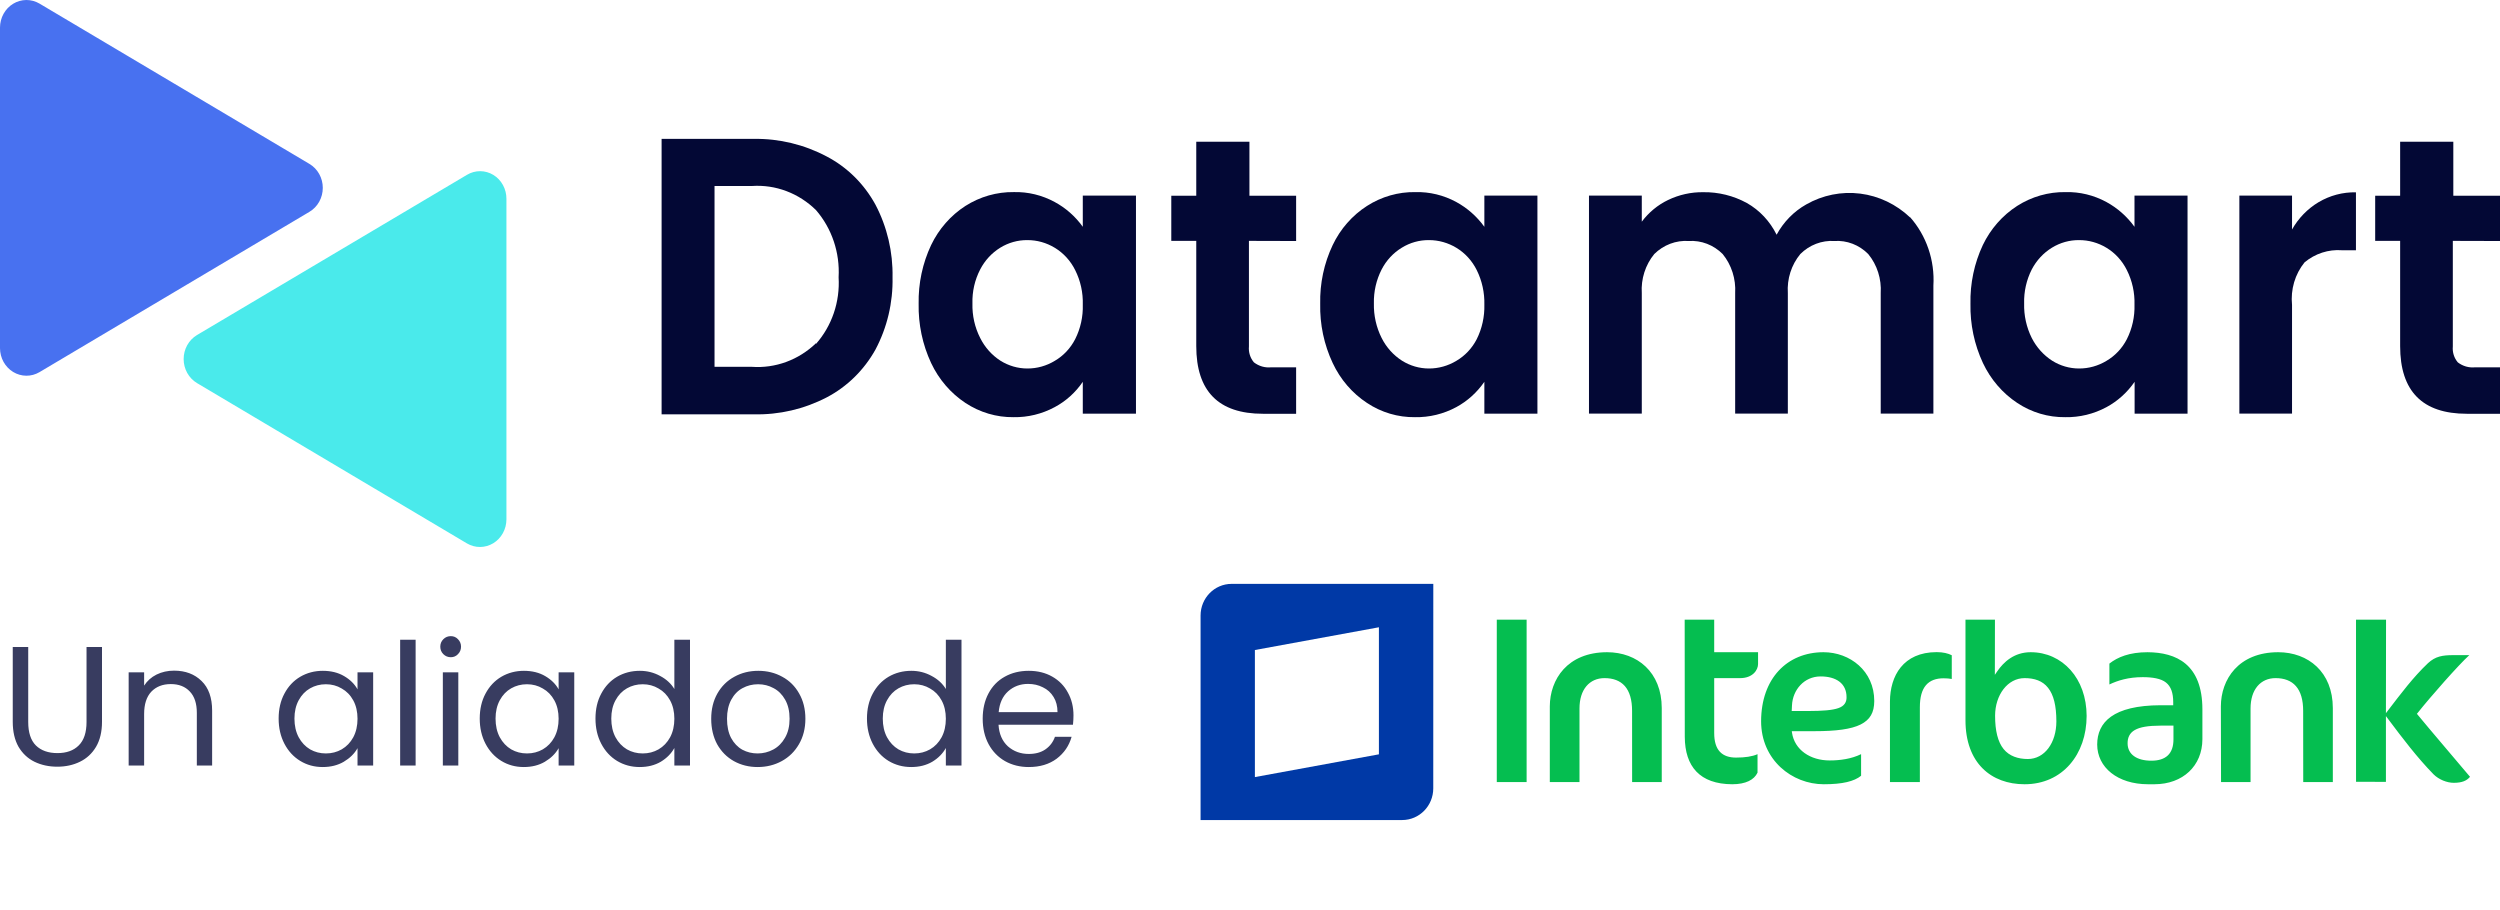 <svg width="250" height="91" viewBox="0 0 250 91" fill="none" xmlns="http://www.w3.org/2000/svg">
<path d="M0 34.815V2.757C0.002 2.274 0.124 1.801 0.354 1.383C0.585 0.966 0.916 0.618 1.315 0.376C1.713 0.133 2.166 0.004 2.627 7.31273e-05C3.088 -0.003 3.543 0.119 3.945 0.356L30.946 16.392C31.351 16.632 31.687 16.98 31.922 17.401C32.156 17.821 32.279 18.299 32.279 18.786C32.279 19.273 32.156 19.75 31.922 20.171C31.687 20.592 31.351 20.94 30.946 21.18L3.945 37.216C3.543 37.453 3.088 37.575 2.627 37.572C2.166 37.568 1.713 37.439 1.315 37.196C0.916 36.953 0.585 36.606 0.354 36.188C0.124 35.771 0.002 35.297 0 34.815H0Z" fill="#4871F0"/>
<path d="M50.643 19.883V51.942C50.641 52.424 50.519 52.897 50.288 53.315C50.058 53.733 49.727 54.08 49.328 54.323C48.929 54.565 48.477 54.695 48.016 54.698C47.554 54.702 47.1 54.579 46.698 54.343L19.697 38.307C19.293 38.065 18.956 37.715 18.722 37.294C18.488 36.872 18.365 36.393 18.365 35.906C18.365 35.419 18.488 34.94 18.722 34.518C18.956 34.097 19.293 33.747 19.697 33.505L46.698 17.482C47.1 17.242 47.555 17.116 48.017 17.117C48.48 17.119 48.934 17.248 49.334 17.491C49.734 17.735 50.066 18.084 50.295 18.504C50.525 18.924 50.645 19.399 50.643 19.883Z" fill="#4AEAEB"/>
<path d="M82.675 15.65C84.718 16.717 86.412 18.392 87.544 20.465C88.714 22.688 89.304 25.195 89.254 27.732C89.307 30.258 88.717 32.752 87.544 34.961C86.399 37.013 84.707 38.672 82.675 39.736C80.416 40.909 77.919 41.491 75.398 41.432H66.16V13.888H75.398C77.924 13.851 80.422 14.455 82.675 15.65ZM81.602 34.387C82.389 33.494 82.994 32.445 83.383 31.301C83.771 30.157 83.934 28.943 83.861 27.732C83.93 26.511 83.766 25.289 83.378 24.135C82.99 22.981 82.386 21.92 81.602 21.012C80.75 20.173 79.742 19.525 78.64 19.11C77.538 18.694 76.367 18.52 75.198 18.599H71.453V36.683H75.198C76.363 36.764 77.531 36.596 78.632 36.19C79.733 35.784 80.743 35.148 81.602 34.321V34.387Z" fill="#030835"/>
<path d="M93.112 24.507C93.886 22.894 95.075 21.538 96.545 20.592C98.003 19.665 99.682 19.185 101.389 19.209C102.807 19.175 104.211 19.516 105.471 20.201C106.574 20.795 107.535 21.642 108.279 22.68V19.562H113.597V41.365H108.279V38.181C107.552 39.249 106.588 40.118 105.471 40.712C104.198 41.398 102.783 41.743 101.351 41.717C99.651 41.736 97.983 41.243 96.545 40.295C95.07 39.32 93.882 37.938 93.112 36.302C92.252 34.459 91.824 32.428 91.864 30.378C91.825 28.345 92.253 26.331 93.112 24.507ZM107.518 27.012C107.057 26.081 106.351 25.306 105.483 24.781C104.649 24.273 103.701 24.007 102.737 24.011C101.785 24.002 100.848 24.263 100.028 24.768C99.18 25.289 98.485 26.043 98.018 26.947C97.476 27.99 97.209 29.166 97.244 30.352C97.213 31.551 97.479 32.738 98.018 33.797C98.484 34.731 99.183 35.515 100.04 36.067C100.854 36.579 101.787 36.85 102.737 36.85C103.701 36.854 104.649 36.588 105.483 36.08C106.345 35.576 107.051 34.824 107.518 33.914C108.052 32.854 108.315 31.667 108.279 30.47C108.315 29.268 108.053 28.076 107.518 27.012Z" fill="#030835"/>
<path d="M124.893 24.088V34.644C124.867 34.931 124.898 35.221 124.984 35.495C125.07 35.769 125.209 36.021 125.393 36.236C125.889 36.618 126.502 36.794 127.115 36.732H129.612V41.377H126.292C121.848 41.377 119.626 39.119 119.626 34.605V24.088H117.129V19.574H119.626V14.172H124.943V19.574H129.612V24.101L124.893 24.088Z" fill="#030835"/>
<path d="M133.269 24.507C134.039 22.891 135.229 21.535 136.702 20.593C138.155 19.663 139.83 19.183 141.533 19.21C142.956 19.174 144.365 19.515 145.628 20.201C146.729 20.799 147.688 21.645 148.436 22.68V19.562H153.742V41.365H148.436V38.181C147.703 39.243 146.741 40.111 145.628 40.712C144.351 41.4 142.931 41.745 141.496 41.717C139.8 41.739 138.134 41.245 136.702 40.295C135.225 39.324 134.036 37.941 133.269 36.302C132.403 34.462 131.975 32.429 132.021 30.378C131.976 28.345 132.404 26.329 133.269 24.507ZM147.675 27.012C147.214 26.081 146.508 25.306 145.64 24.781C144.806 24.275 143.858 24.009 142.894 24.011C141.942 24 141.005 24.262 140.185 24.768C139.331 25.285 138.631 26.039 138.163 26.947C137.627 27.993 137.36 29.166 137.389 30.352C137.363 31.551 137.63 32.736 138.163 33.797C138.633 34.732 139.336 35.516 140.197 36.067C141.012 36.58 141.944 36.85 142.894 36.85C143.858 36.852 144.806 36.586 145.64 36.081C146.502 35.576 147.208 34.825 147.675 33.914C148.204 32.852 148.466 31.667 148.436 30.47C148.466 29.269 148.204 28.079 147.675 27.012Z" fill="#030835"/>
<path d="M190.993 21.699C191.809 22.617 192.438 23.698 192.841 24.878C193.244 26.058 193.414 27.312 193.339 28.562V41.362H188.072V29.319C188.162 27.894 187.714 26.488 186.823 25.404C186.377 24.953 185.846 24.603 185.264 24.378C184.681 24.154 184.06 24.059 183.44 24.1C182.817 24.06 182.192 24.155 181.606 24.38C181.019 24.605 180.484 24.953 180.032 25.404C179.137 26.485 178.688 27.893 178.784 29.319V41.362H173.516V29.319C173.601 27.894 173.154 26.491 172.268 25.404C171.819 24.954 171.285 24.605 170.701 24.38C170.117 24.156 169.494 24.06 168.872 24.1C168.243 24.058 167.612 24.152 167.02 24.376C166.427 24.601 165.885 24.951 165.427 25.404C164.537 26.488 164.088 27.894 164.179 29.319V41.362H158.898V19.559H164.179V22.169C164.875 21.239 165.774 20.497 166.8 20.003C167.903 19.471 169.106 19.204 170.321 19.22C171.84 19.196 173.342 19.568 174.69 20.303C175.962 21.024 176.997 22.129 177.661 23.473C178.355 22.194 179.38 21.145 180.619 20.446C182.267 19.506 184.154 19.127 186.018 19.361C187.882 19.595 189.629 20.43 191.018 21.751L190.993 21.699Z" fill="#030835"/>
<path d="M198.282 24.507C199.056 22.894 200.245 21.539 201.715 20.593C203.168 19.665 204.843 19.186 206.546 19.21C207.969 19.174 209.377 19.515 210.64 20.201C211.741 20.799 212.701 21.645 213.449 22.68V19.562H218.754V41.365H213.461V38.181C212.728 39.243 211.766 40.111 210.653 40.712C209.376 41.4 207.956 41.745 206.521 41.717C204.825 41.739 203.159 41.245 201.727 40.295C200.253 39.32 199.064 37.938 198.294 36.302C197.434 34.459 197.006 32.429 197.046 30.378C197.003 28.346 197.427 26.333 198.282 24.507ZM212.687 27.012C212.227 26.081 211.521 25.306 210.653 24.781C209.819 24.273 208.871 24.008 207.906 24.011C206.954 24.002 206.018 24.263 205.197 24.768C204.346 25.288 203.647 26.042 203.175 26.947C202.644 27.994 202.381 29.168 202.414 30.352C202.384 31.549 202.646 32.735 203.175 33.797C203.649 34.729 204.351 35.512 205.21 36.067C206.024 36.58 206.956 36.85 207.906 36.85C208.871 36.854 209.819 36.588 210.653 36.081C211.515 35.576 212.221 34.825 212.687 33.914C213.222 32.854 213.484 31.668 213.449 30.47C213.485 29.268 213.222 28.077 212.687 27.012Z" fill="#030835"/>
<path d="M231.85 20.224C232.99 19.546 234.284 19.203 235.595 19.232V25.025H234.197C232.847 24.923 231.51 25.356 230.452 26.239C229.98 26.823 229.626 27.501 229.411 28.232C229.197 28.963 229.126 29.732 229.203 30.492V41.361H223.936V19.558H229.203V22.951C229.844 21.817 230.756 20.878 231.85 20.224Z" fill="#030835"/>
<path d="M245.282 24.088V34.644C245.256 34.931 245.286 35.221 245.372 35.495C245.458 35.769 245.598 36.021 245.781 36.236C246.277 36.618 246.891 36.794 247.504 36.732H250.001V41.377H246.68C242.236 41.377 240.014 39.119 240.014 34.605V24.088H237.518V19.574H240.014V14.172H245.332V19.574H250.001V24.101L245.282 24.088Z" fill="#030835"/>
<g clip-path="url(#clip0_1387_41990)">
<path fill-rule="evenodd" clip-rule="evenodd" d="M241.759 71.465L241.69 71.382L241.758 71.3C243.06 69.661 245.873 66.472 246.931 65.514H245.29C244.258 65.517 243.543 65.627 242.798 66.317C241.314 67.723 240.086 69.372 238.831 71.005L238.592 71.318L238.605 61.965H235.601L235.604 78.179L238.592 78.186V71.609L238.832 71.928C240.255 73.823 241.7 75.737 243.356 77.434C243.881 77.957 244.702 78.285 245.387 78.282C246.208 78.279 246.674 78.073 247.002 77.681C246.177 76.693 242.768 72.701 241.759 71.465ZM182.349 65.221C178.705 65.226 176.12 67.854 176.111 72.121C176.111 76.006 179.209 78.423 182.373 78.425C184.255 78.427 185.429 78.133 186.109 77.576V75.415C185.139 75.893 183.992 76.045 182.976 76.045C181.025 76.05 179.455 74.981 179.2 73.271L179.179 73.118H181.457C183.598 73.119 185.11 72.923 186.06 72.451C187.008 71.974 187.421 71.261 187.426 70.103C187.426 67.088 184.992 65.223 182.349 65.221ZM183.833 70.813C183.243 71.02 182.295 71.1 180.756 71.102H179.168L179.178 70.962L179.199 70.528C179.272 68.985 180.413 67.643 182.06 67.643C182.827 67.643 183.47 67.811 183.932 68.158C184.395 68.504 184.657 69.041 184.654 69.718C184.667 70.212 184.429 70.613 183.833 70.813ZM188.995 70.144L188.996 78.205H191.986V70.723C191.987 69.72 192.187 68.998 192.597 68.517C193.008 68.036 193.617 67.828 194.364 67.829C194.667 67.829 194.936 67.854 195.177 67.896V65.524C194.801 65.335 194.308 65.213 193.663 65.213C190.315 65.218 189.008 67.594 188.995 70.144ZM149.678 78.205H152.662V61.966H149.678V78.205ZM160.711 65.221C156.728 65.226 154.991 67.952 154.981 70.632V78.205H157.949V70.85C157.949 69.903 158.195 69.144 158.636 68.618C159.079 68.092 159.712 67.811 160.446 67.812C161.304 67.811 162.005 68.061 162.487 68.609C162.964 69.159 163.208 69.98 163.208 71.087L163.212 78.205H166.175V70.803C166.169 67.197 163.715 65.227 160.711 65.221ZM171.42 61.966H168.468L168.478 73.683C168.492 76.657 169.989 78.41 173.218 78.425C174.589 78.424 175.414 77.979 175.753 77.264V75.418C175.22 75.653 174.499 75.759 173.604 75.759C172.934 75.759 172.376 75.589 171.992 75.181C171.61 74.773 171.42 74.157 171.42 73.297V67.813H174.008C175.272 67.811 175.803 67.005 175.806 66.408V65.221H171.42V61.966ZM227.818 65.221C223.833 65.226 222.095 67.952 222.087 70.632L222.104 78.205H225.055V70.851C225.055 69.903 225.302 69.144 225.742 68.618C226.183 68.092 226.819 67.811 227.553 67.812C228.408 67.811 229.114 68.061 229.592 68.611C230.072 69.159 230.316 69.98 230.316 71.088L230.323 78.205H233.283V70.803C233.277 67.196 230.824 65.227 227.818 65.221ZM203.071 65.221C201.4 65.221 200.354 66.215 199.725 67.133L199.485 67.483L199.495 61.966H196.548V72.027C196.548 76.305 199.117 78.425 202.457 78.425C206.257 78.425 208.658 75.427 208.663 71.594C208.658 67.835 206.234 65.222 203.071 65.221ZM202.786 75.901H202.78C201.812 75.901 200.933 75.615 200.359 74.904C199.783 74.191 199.509 73.074 199.509 71.569C199.513 69.506 200.752 67.815 202.457 67.812C203.446 67.811 204.261 68.085 204.808 68.784C205.36 69.478 205.637 70.559 205.637 72.146C205.635 74.276 204.467 75.898 202.786 75.901ZM214.757 65.222C212.951 65.222 211.766 65.708 210.939 66.359V68.446C211.781 68.046 212.837 67.715 214.274 67.715C215.248 67.716 216.095 67.852 216.595 68.25C217.099 68.648 217.323 69.295 217.322 70.223V70.524H216.055C211.297 70.542 209.728 72.229 209.719 74.45C209.721 76.737 211.755 78.421 214.798 78.425H215.451C218.286 78.419 220.234 76.588 220.24 73.922V70.944C220.24 66.404 217.612 65.241 214.757 65.222ZM217.346 73.945C217.346 74.627 217.17 75.166 216.794 75.532C216.416 75.895 215.859 76.07 215.141 76.07H215.136C214.408 76.07 213.818 75.916 213.403 75.616C212.986 75.322 212.757 74.869 212.76 74.329C212.755 73.774 212.958 73.297 213.484 73C214.005 72.706 214.813 72.566 216.055 72.563H217.346V73.945Z" fill="#05BE50"/>
<path fill-rule="evenodd" clip-rule="evenodd" d="M123.161 58.387C121.445 58.387 120.057 59.806 120.057 61.556V82.004H140.218C141.935 82.004 143.326 80.585 143.326 78.835L143.33 58.387H123.161ZM137.891 75.433L125.489 77.708V65.002L137.891 62.727V75.433Z" fill="#0039A6"/>
</g>
<path d="M2.822 64.702V72.199C2.822 73.253 3.077 74.035 3.587 74.545C4.108 75.055 4.828 75.31 5.746 75.31C6.653 75.31 7.361 75.055 7.871 74.545C8.392 74.035 8.653 73.253 8.653 72.199V64.702H10.2V72.182C10.2 73.168 10.002 74.001 9.605 74.681C9.208 75.349 8.67 75.848 7.99 76.177C7.321 76.505 6.568 76.67 5.729 76.67C4.89 76.67 4.131 76.505 3.451 76.177C2.782 75.848 2.25 75.349 1.853 74.681C1.468 74.001 1.275 73.168 1.275 72.182V64.702H2.822ZM17.405 67.065C18.538 67.065 19.456 67.41 20.159 68.102C20.861 68.782 21.213 69.768 21.213 71.06V76.551H19.683V71.281C19.683 70.351 19.45 69.643 18.986 69.156C18.521 68.657 17.886 68.408 17.082 68.408C16.266 68.408 15.614 68.663 15.127 69.173C14.651 69.683 14.413 70.425 14.413 71.4V76.551H12.866V67.235H14.413V68.561C14.719 68.085 15.132 67.716 15.654 67.456C16.186 67.195 16.77 67.065 17.405 67.065ZM27.864 71.859C27.864 70.907 28.057 70.074 28.442 69.36C28.827 68.634 29.354 68.073 30.023 67.677C30.703 67.28 31.457 67.082 32.284 67.082C33.1 67.082 33.808 67.257 34.409 67.609C35.01 67.96 35.457 68.402 35.752 68.935V67.235H37.316V76.551H35.752V74.817C35.446 75.361 34.987 75.814 34.375 76.177C33.774 76.528 33.072 76.704 32.267 76.704C31.44 76.704 30.692 76.5 30.023 76.092C29.354 75.684 28.827 75.111 28.442 74.375C28.057 73.638 27.864 72.799 27.864 71.859ZM35.752 71.876C35.752 71.173 35.61 70.561 35.327 70.04C35.044 69.518 34.658 69.122 34.171 68.85C33.695 68.566 33.168 68.425 32.59 68.425C32.012 68.425 31.485 68.561 31.009 68.833C30.533 69.105 30.153 69.501 29.87 70.023C29.587 70.544 29.445 71.156 29.445 71.859C29.445 72.573 29.587 73.196 29.87 73.729C30.153 74.25 30.533 74.652 31.009 74.936C31.485 75.208 32.012 75.344 32.59 75.344C33.168 75.344 33.695 75.208 34.171 74.936C34.658 74.652 35.044 74.25 35.327 73.729C35.61 73.196 35.752 72.578 35.752 71.876ZM41.562 63.971V76.551H40.015V63.971H41.562ZM45.083 65.722C44.788 65.722 44.539 65.62 44.335 65.416C44.131 65.212 44.029 64.962 44.029 64.668C44.029 64.373 44.131 64.124 44.335 63.92C44.539 63.716 44.788 63.614 45.083 63.614C45.366 63.614 45.604 63.716 45.797 63.92C46.001 64.124 46.103 64.373 46.103 64.668C46.103 64.962 46.001 65.212 45.797 65.416C45.604 65.62 45.366 65.722 45.083 65.722ZM45.831 67.235V76.551H44.284V67.235H45.831ZM47.974 71.859C47.974 70.907 48.167 70.074 48.552 69.36C48.938 68.634 49.465 68.073 50.133 67.677C50.813 67.28 51.567 67.082 52.394 67.082C53.21 67.082 53.919 67.257 54.519 67.609C55.12 67.96 55.568 68.402 55.862 68.935V67.235H57.426V76.551H55.862V74.817C55.556 75.361 55.097 75.814 54.485 76.177C53.885 76.528 53.182 76.704 52.377 76.704C51.55 76.704 50.802 76.5 50.133 76.092C49.465 75.684 48.938 75.111 48.552 74.375C48.167 73.638 47.974 72.799 47.974 71.859ZM55.862 71.876C55.862 71.173 55.721 70.561 55.437 70.04C55.154 69.518 54.769 69.122 54.281 68.85C53.805 68.566 53.278 68.425 52.7 68.425C52.122 68.425 51.595 68.561 51.119 68.833C50.643 69.105 50.264 69.501 49.98 70.023C49.697 70.544 49.555 71.156 49.555 71.859C49.555 72.573 49.697 73.196 49.98 73.729C50.264 74.25 50.643 74.652 51.119 74.936C51.595 75.208 52.122 75.344 52.7 75.344C53.278 75.344 53.805 75.208 54.281 74.936C54.769 74.652 55.154 74.25 55.437 73.729C55.721 73.196 55.862 72.578 55.862 71.876ZM59.548 71.859C59.548 70.907 59.74 70.074 60.126 69.36C60.511 68.634 61.038 68.073 61.707 67.677C62.387 67.28 63.146 67.082 63.985 67.082C64.71 67.082 65.384 67.252 66.008 67.592C66.631 67.92 67.107 68.357 67.436 68.901V63.971H69V76.551H67.436V74.8C67.13 75.355 66.676 75.814 66.076 76.177C65.475 76.528 64.772 76.704 63.968 76.704C63.14 76.704 62.387 76.5 61.707 76.092C61.038 75.684 60.511 75.111 60.126 74.375C59.74 73.638 59.548 72.799 59.548 71.859ZM67.436 71.876C67.436 71.173 67.294 70.561 67.011 70.04C66.727 69.518 66.342 69.122 65.855 68.85C65.379 68.566 64.852 68.425 64.274 68.425C63.696 68.425 63.169 68.561 62.693 68.833C62.217 69.105 61.837 69.501 61.554 70.023C61.27 70.544 61.129 71.156 61.129 71.859C61.129 72.573 61.27 73.196 61.554 73.729C61.837 74.25 62.217 74.652 62.693 74.936C63.169 75.208 63.696 75.344 64.274 75.344C64.852 75.344 65.379 75.208 65.855 74.936C66.342 74.652 66.727 74.25 67.011 73.729C67.294 73.196 67.436 72.578 67.436 71.876ZM75.762 76.704C74.889 76.704 74.096 76.505 73.382 76.109C72.679 75.712 72.124 75.151 71.716 74.426C71.319 73.689 71.121 72.839 71.121 71.876C71.121 70.924 71.325 70.085 71.733 69.36C72.152 68.623 72.719 68.062 73.433 67.677C74.147 67.28 74.946 67.082 75.83 67.082C76.714 67.082 77.513 67.28 78.227 67.677C78.941 68.062 79.502 68.617 79.91 69.343C80.329 70.068 80.539 70.912 80.539 71.876C80.539 72.839 80.324 73.689 79.893 74.426C79.474 75.151 78.901 75.712 78.176 76.109C77.451 76.505 76.646 76.704 75.762 76.704ZM75.762 75.344C76.317 75.344 76.839 75.213 77.326 74.953C77.813 74.692 78.204 74.301 78.499 73.78C78.805 73.258 78.958 72.624 78.958 71.876C78.958 71.128 78.811 70.493 78.516 69.972C78.221 69.45 77.836 69.065 77.36 68.816C76.884 68.555 76.368 68.425 75.813 68.425C75.246 68.425 74.725 68.555 74.249 68.816C73.784 69.065 73.41 69.45 73.127 69.972C72.844 70.493 72.702 71.128 72.702 71.876C72.702 72.635 72.838 73.275 73.11 73.797C73.393 74.318 73.767 74.709 74.232 74.97C74.697 75.219 75.207 75.344 75.762 75.344ZM86.697 71.859C86.697 70.907 86.89 70.074 87.275 69.36C87.66 68.634 88.188 68.073 88.856 67.677C89.536 67.28 90.296 67.082 91.134 67.082C91.859 67.082 92.534 67.252 93.157 67.592C93.781 67.92 94.257 68.357 94.585 68.901V63.971H96.149V76.551H94.585V74.8C94.279 75.355 93.826 75.814 93.225 76.177C92.624 76.528 91.922 76.704 91.117 76.704C90.29 76.704 89.536 76.5 88.856 76.092C88.188 75.684 87.66 75.111 87.275 74.375C86.89 73.638 86.697 72.799 86.697 71.859ZM94.585 71.876C94.585 71.173 94.444 70.561 94.16 70.04C93.877 69.518 93.492 69.122 93.004 68.85C92.528 68.566 92.001 68.425 91.423 68.425C90.845 68.425 90.318 68.561 89.842 68.833C89.366 69.105 88.987 69.501 88.703 70.023C88.42 70.544 88.278 71.156 88.278 71.859C88.278 72.573 88.42 73.196 88.703 73.729C88.987 74.25 89.366 74.652 89.842 74.936C90.318 75.208 90.845 75.344 91.423 75.344C92.001 75.344 92.528 75.208 93.004 74.936C93.492 74.652 93.877 74.25 94.16 73.729C94.444 73.196 94.585 72.578 94.585 71.876ZM107.348 71.536C107.348 71.83 107.331 72.142 107.297 72.471H99.852C99.908 73.389 100.22 74.108 100.786 74.63C101.364 75.14 102.061 75.395 102.877 75.395C103.546 75.395 104.101 75.242 104.543 74.936C104.997 74.618 105.314 74.199 105.495 73.678H107.161C106.912 74.573 106.413 75.304 105.665 75.871C104.917 76.426 103.988 76.704 102.877 76.704C101.993 76.704 101.2 76.505 100.497 76.109C99.806 75.712 99.262 75.151 98.865 74.426C98.469 73.689 98.27 72.839 98.27 71.876C98.27 70.912 98.463 70.068 98.849 69.343C99.234 68.617 99.772 68.062 100.463 67.677C101.166 67.28 101.971 67.082 102.877 67.082C103.761 67.082 104.543 67.274 105.223 67.66C105.903 68.045 106.425 68.578 106.787 69.258C107.161 69.926 107.348 70.686 107.348 71.536ZM105.75 71.213C105.75 70.623 105.62 70.119 105.359 69.7C105.099 69.269 104.742 68.946 104.288 68.731C103.846 68.504 103.353 68.391 102.809 68.391C102.027 68.391 101.359 68.64 100.803 69.139C100.259 69.637 99.948 70.329 99.868 71.213H105.75Z" fill="#383C60"/>
<defs>
<clipPath id="clip0_1387_41990">
<rect width="126.944" height="23.617" fill="white" transform="translate(120.057 58.387)"/>
</clipPath>
</defs>
</svg>
